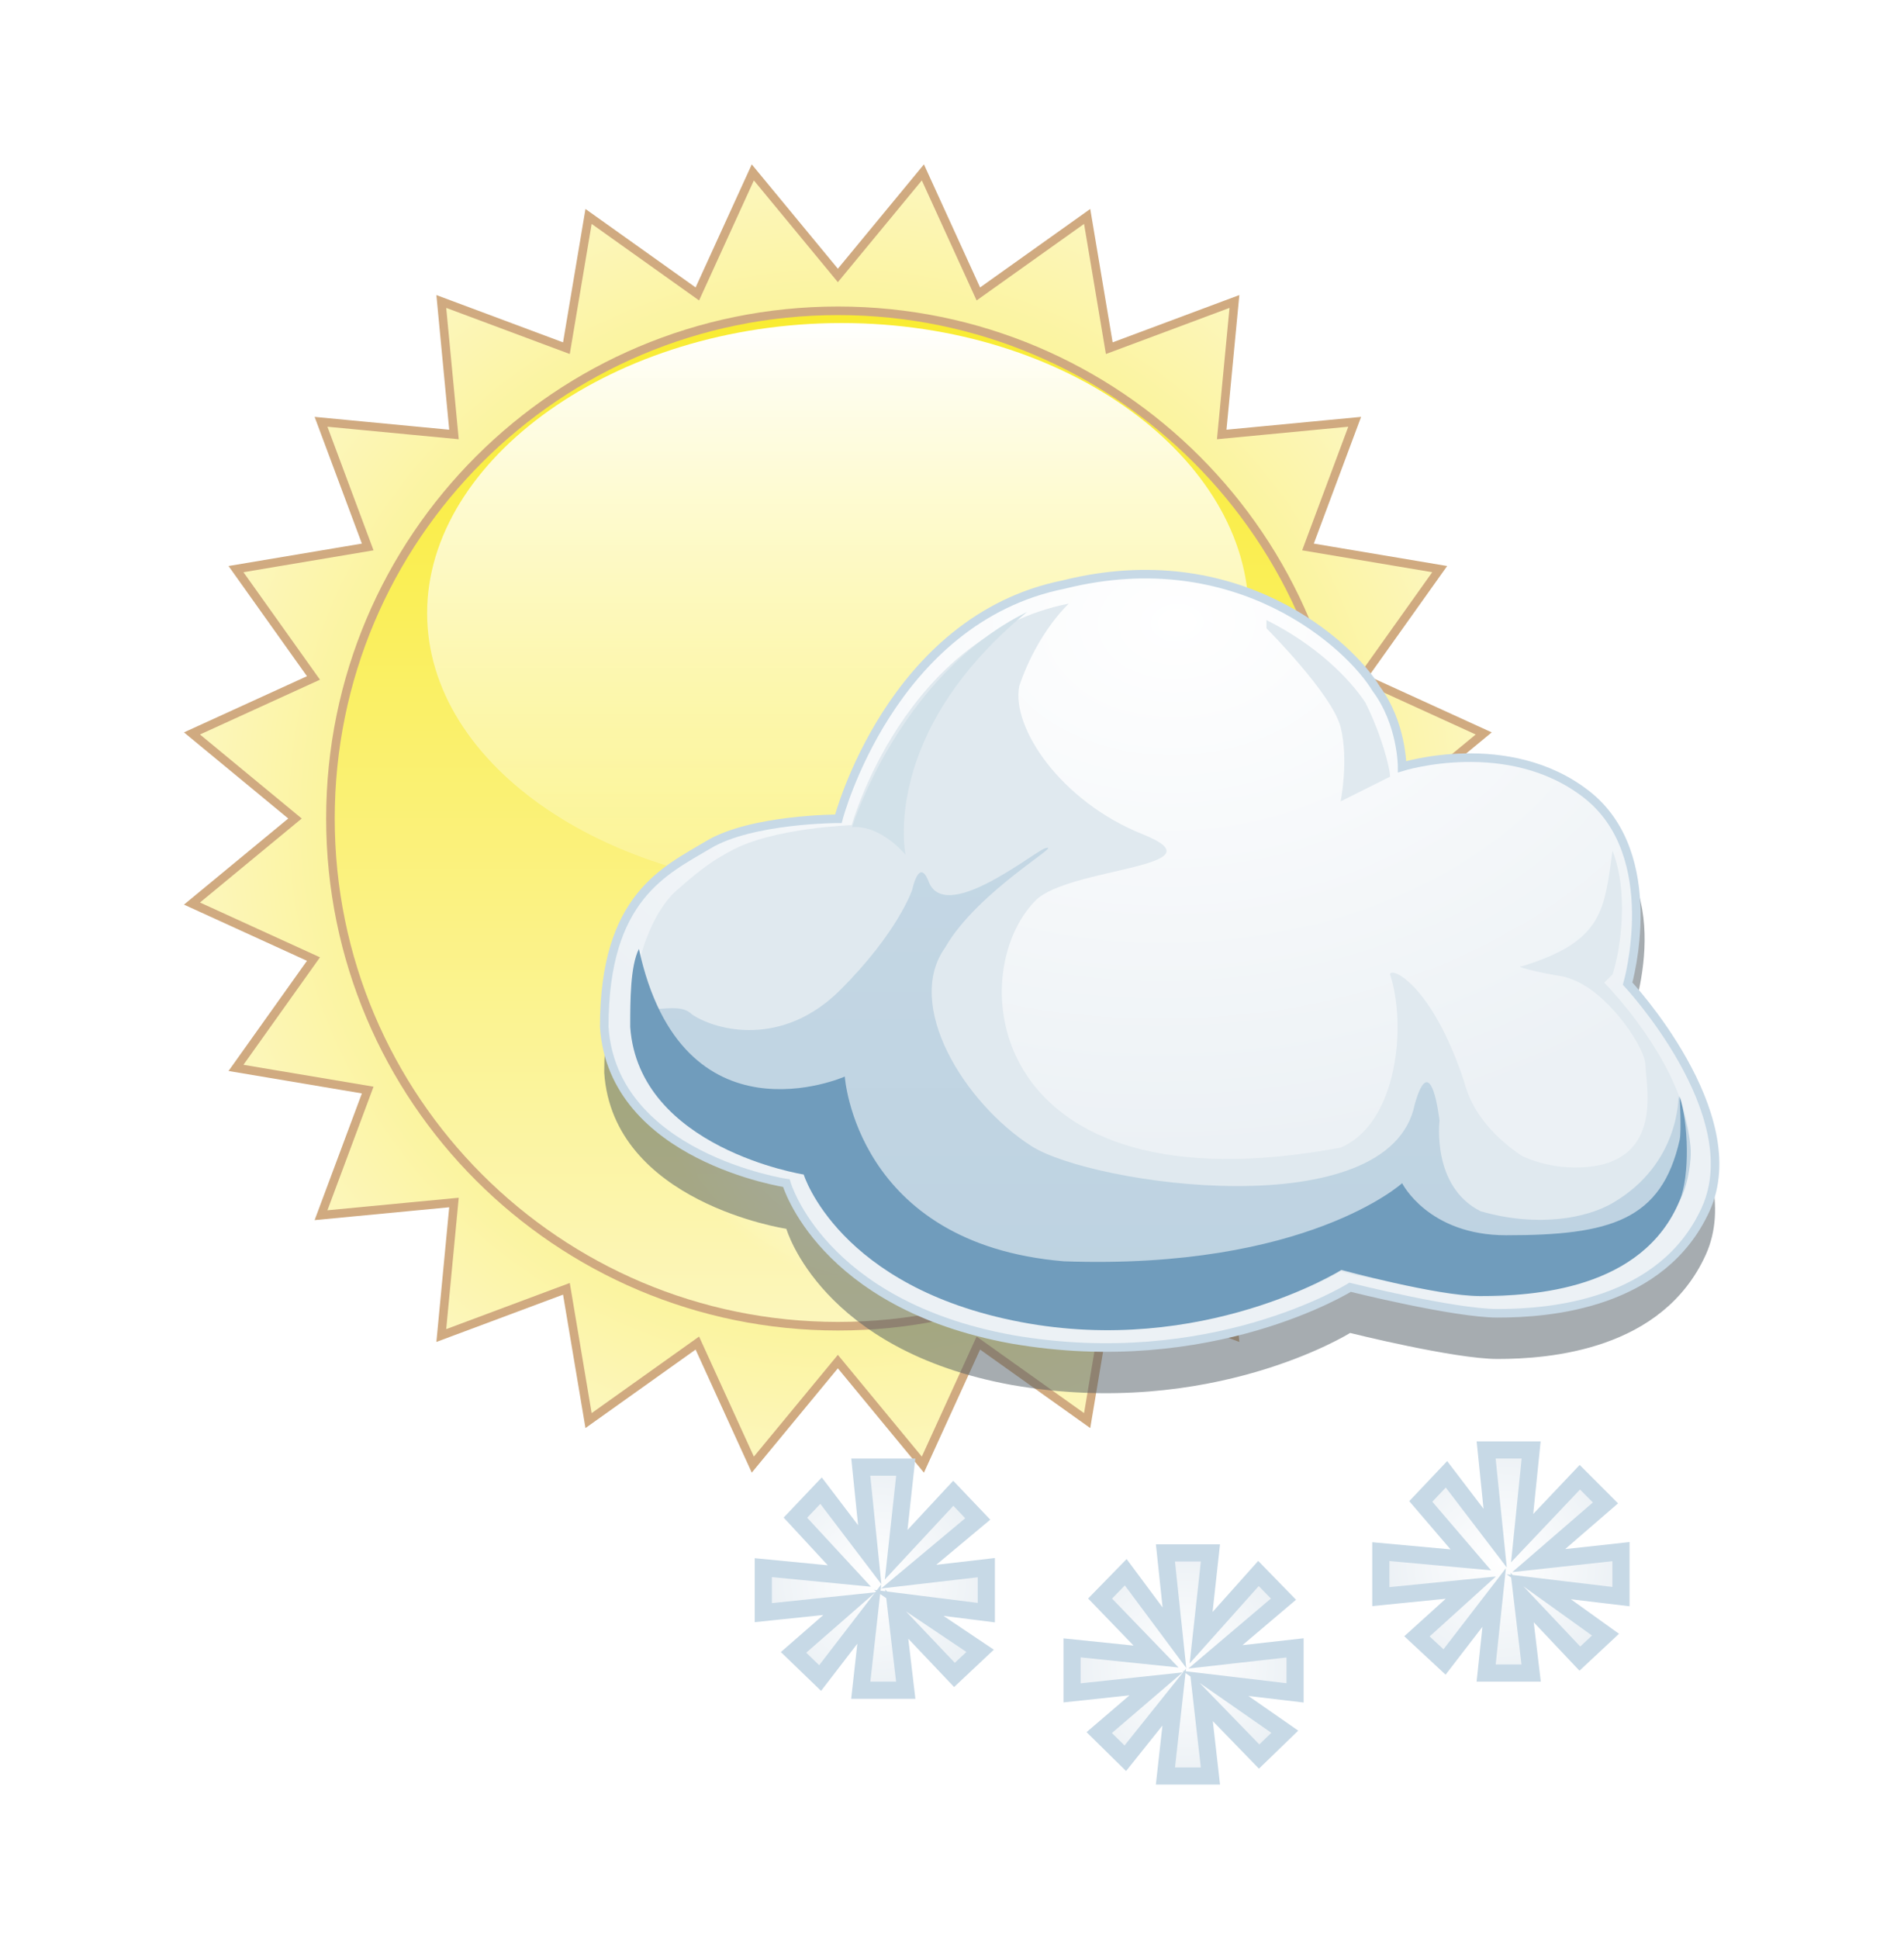 <?xml version="1.0" encoding="iso-8859-1"?>
<!-- Generator: Adobe Illustrator 16.0.0, SVG Export Plug-In . SVG Version: 6.00 Build 0)  -->
<!DOCTYPE svg PUBLIC "-//W3C//DTD SVG 1.0//EN" "http://www.w3.org/TR/2001/REC-SVG-20010904/DTD/svg10.dtd">
<svg version="1.0" id="Layer_1" xmlns="http://www.w3.org/2000/svg" xmlns:xlink="http://www.w3.org/1999/xlink" x="0px" y="0px"
	 width="111px" height="113px" viewBox="0 0 111 113" style="enable-background:new 0 0 111 113;" xml:space="preserve">
<filter  id="Blur_2">
	<feGaussianBlur  stdDeviation="2"></feGaussianBlur>
</filter>
<filter  id="Blur1">
	<feGaussianBlur  stdDeviation="1"></feGaussianBlur>
</filter>
<g>
	<g>
		<radialGradient id="SVGID_1_" cx="48.845" cy="47.699" r="37.653" gradientUnits="userSpaceOnUse">
			<stop  offset="0" style="stop-color:#F9EC31"/>
			<stop  offset="1" style="stop-color:#FCF6BC"/>
		</radialGradient>
		
			<polygon style="fill-rule:evenodd;clip-rule:evenodd;fill:url(#SVGID_1_);stroke:#D0AA80;stroke-width:0.5;stroke-miterlimit:10;" points="
			48.846,16.052 53.802,10.047 57.036,17.13 63.379,12.613 64.669,20.291 71.965,17.569 71.224,25.32 78.976,24.581 76.253,31.875 
			83.932,33.166 79.416,39.509 86.498,42.742 80.494,47.7 86.498,52.657 79.416,55.891 83.932,62.233 76.253,63.524 78.976,70.818 
			71.224,70.078 71.965,77.83 64.669,75.109 63.379,82.787 57.036,78.269 53.802,85.353 48.846,79.348 43.888,85.353 40.654,78.269 
			34.312,82.787 33.021,75.107 25.727,77.83 26.466,70.078 18.715,70.818 21.437,63.524 13.758,62.233 18.275,55.891 11.192,52.657 
			17.197,47.7 11.192,42.742 18.275,39.509 13.758,33.166 21.437,31.875 18.715,24.581 26.466,25.32 25.727,17.569 33.021,20.291 
			34.312,12.613 40.654,17.13 43.888,10.047 		"/>
		<g>
			<linearGradient id="SVGID_2_" gradientUnits="userSpaceOnUse" x1="48.846" y1="18.113" x2="48.846" y2="77.287">
				<stop  offset="0" style="stop-color:#F9EC31"/>
				<stop  offset="1" style="stop-color:#FCF6BC"/>
			</linearGradient>
			<path style="fill-rule:evenodd;clip-rule:evenodd;fill:url(#SVGID_2_);" d="M19.264,47.7c0-16.349,13.238-29.587,29.59-29.587
				c16.334,0,29.574,13.238,29.574,29.587c0,16.33-13.239,29.587-29.574,29.587C32.502,77.287,19.264,64.03,19.264,47.7z"/>
			<linearGradient id="SVGID_3_" gradientUnits="userSpaceOnUse" x1="48.846" y1="18.657" x2="48.846" y2="51.135">
				<stop  offset="0" style="stop-color:#FFFFFF"/>
				<stop  offset="1" style="stop-color:#FFFFFF;stop-opacity:0.2"/>
			</linearGradient>
			<path style="fill-rule:evenodd;clip-rule:evenodd;fill:url(#SVGID_3_);" d="M24.9,35.728c0-8.959,10.928-16.902,24.167-16.902
				c13.221,0,23.726,7.943,23.726,16.902c0,8.942-10.717,16.188-23.938,16.188C35.615,51.916,24.9,44.67,24.9,35.728z"/>
			
				<radialGradient id="SVGID_4_" cx="127.401" cy="-56.64" r="14.394" gradientTransform="matrix(1.095 0 0 0.88 -85.414 112.753)" gradientUnits="userSpaceOnUse">
				<stop  offset="0.178" style="stop-color:#FFFFFF"/>
				<stop  offset="1" style="stop-color:#FFFFFF;stop-opacity:0"/>
			</radialGradient>
			<path style="fill-rule:evenodd;clip-rule:evenodd;fill:url(#SVGID_4_);" d="M38.401,62.883c0-7.214,7.011-13.046,15.662-13.046
				c8.65,0,15.663,5.832,15.663,13.046c0,7.21-7.012,13.062-15.663,13.062C45.413,75.944,38.401,70.093,38.401,62.883z"/>
			<path style="fill-rule:evenodd;clip-rule:evenodd;fill:none;stroke:#D0AA80;stroke-width:0.5;stroke-miterlimit:10;" d="
				M19.264,47.7c0-16.349,13.238-29.587,29.59-29.587c16.334,0,29.574,13.238,29.574,29.587c0,16.33-13.239,29.587-29.574,29.587
				C32.502,77.287,19.264,64.03,19.264,47.7z"/>
		</g>
	</g>
	<g>
		<g style="opacity:0.5;filter:url(#Blur1);">
			<path style="fill-rule:evenodd;clip-rule:evenodd;fill:#4D5961;" d="M48.876,50.375c0,0,3.033-11.628,13.146-13.65
				c10.113-2.529,16.686,3.539,18.203,6.066c1.517,2.022,1.517,4.552,1.517,4.552s7.079-2.023,11.63,1.517
				c4.55,3.539,1.516,11.124,1.516,11.124s7.08,7.585,4.552,13.146c-2.529,5.562-9.102,6.066-12.136,6.066
				c-2.528,0-8.595-1.516-8.595-1.516s-8.09,5.056-19.719,3.033c-11.124-2.021-13.147-9.102-13.147-9.102s-10.113-1.516-10.618-9.1
				c0-7.584,3.539-9.102,6.067-10.619C43.82,50.375,48.876,50.375,48.876,50.375z"/>
		</g>
		
			<radialGradient id="SVGID_5_" cx="68.615" cy="36.274" r="30.765" gradientTransform="matrix(0.044 0.999 -1.394 0.062 116.157 -34.507)" gradientUnits="userSpaceOnUse">
			<stop  offset="0" style="stop-color:#FFFFFF"/>
			<stop  offset="1" style="stop-color:#ECF1F5"/>
		</radialGradient>
		
			<path style="fill-rule:evenodd;clip-rule:evenodd;fill:url(#SVGID_5_);stroke:#C7D9E6;stroke-width:0.5;stroke-miterlimit:10;" d="
			M48.876,47.715c0,0,3.033-11.629,13.146-13.652c10.113-2.526,16.686,3.541,18.203,6.068c1.517,2.022,1.517,4.551,1.517,4.551
			s6.19-1.936,10.74,1.604c4.552,3.539,2.406,11.036,2.406,11.036s7.08,7.584,4.552,13.146c-2.529,5.562-9.102,6.066-12.136,6.066
			c-2.528,0-8.595-1.517-8.595-1.517s-8.09,5.057-19.719,3.034c-11.124-2.022-13.147-9.102-13.147-9.102s-10.113-1.516-10.618-9.1
			c0-7.585,3.539-9.103,6.067-10.619C43.82,47.715,48.876,47.715,48.876,47.715z"/>
		<g>
			<g>
				<defs>
					<path id="SVGID_417_" d="M48.876,47.715c0,0,3.033-11.629,13.146-13.652c10.113-2.526,16.686,3.541,18.203,6.068
						c1.517,2.022,1.517,4.551,1.517,4.551s6.19-1.936,10.74,1.604c4.552,3.539,2.406,11.036,2.406,11.036s7.08,7.584,4.552,13.146
						c-2.529,5.562-9.102,6.066-12.136,6.066c-2.528,0-8.595-1.517-8.595-1.517s-8.09,5.057-19.719,3.034
						c-11.124-2.022-13.147-9.102-13.147-9.102s-10.113-1.516-10.618-9.1c0-7.585,3.539-9.103,6.067-10.619
						C43.82,47.715,48.876,47.715,48.876,47.715z"/>
				</defs>
				<clipPath id="SVGID_6_">
					<use xlink:href="#SVGID_417_"  style="overflow:visible;"/>
				</clipPath>
				<g style="clip-path:url(#SVGID_6_);">
					<radialGradient id="SVGID_7_" cx="67.59" cy="56.067" r="30.854" gradientUnits="userSpaceOnUse">
						<stop  offset="0" style="stop-color:#E0E9EF"/>
						<stop  offset="1" style="stop-color:#E0E9EF"/>
					</radialGradient>
					<path style="fill-rule:evenodd;clip-rule:evenodd;fill:url(#SVGID_7_);filter:url(#Blur_2);" d="M81.038,56.79
						c0.961,2.882,0.48,8.647-2.881,10.089C57.502,70.721,56.062,56.79,60.384,52.467c1.922-1.921,11.048-1.921,6.245-3.843
						c-4.805-1.921-7.686-6.243-7.207-8.646c0.481-1.441,1.44-3.362,2.883-4.803c-9.607,1.922-12.654,12.912-12.654,12.912
						s-4.585,0.148-7.04,1.498c-0.942,0.516-1.557,0.883-3.167,2.305c-1.299,1.146-2.598,3.94-2.598,7.781
						c0.48,7.207,10.086,8.646,10.086,8.646s1.922,6.726,12.489,8.646c11.048,1.92,18.734-2.882,18.734-2.882s1.44,0.48,2.881,0.48
						l0,0c2.882,0.96,7.686,1.921,10.568-0.48c0.481-0.481,0.959-0.481,0.959-0.962h1.923l3.843-4.322
						c1.439-5.283-4.804-11.527-4.804-11.527s0,0,0.481-0.481c0.48-1.44,0.958-4.803,0-7.204c-0.481,3.361-0.481,5.281-5.285,6.725
						c-0.479,0,0.82,0.341,2.317,0.583c0.476,0.077,1.046,0.378,1.046,0.378c1.921,0.96,3.843,3.842,3.843,4.804
						c0,0.96,0.96,4.804-2.402,5.763c-1.921,0.48-3.843,0-4.804-0.48c-1.441-0.96-2.881-2.401-3.362-4.322
						C83.442,57.271,81.038,56.311,81.038,56.79z M78.157,46.703l2.881-1.441c0-0.48-0.479-2.4-1.441-4.322
						c-0.959-1.441-2.881-3.363-5.764-4.804v0.48c0,0,3.843,3.842,4.324,5.765C78.638,44.302,78.157,46.703,78.157,46.703z"/>
					<g style="filter:url(#Blur_2);">
						<linearGradient id="SVGID_8_" gradientUnits="userSpaceOnUse" x1="67.709" y1="49.458" x2="67.709" y2="77.344">
							<stop  offset="0" style="stop-color:#C4D7E4"/>
							<stop  offset="1" style="stop-color:#BDD2E1"/>
						</linearGradient>
						<path style="fill-rule:evenodd;clip-rule:evenodd;fill:url(#SVGID_8_);" d="M36.849,58.104c0,0.48,0,0.96,0,1.44
							c0.48,7.205,10.086,8.647,10.086,8.647s1.921,6.724,12.489,8.646c11.047,1.92,18.732-2.885,18.732-2.885
							s5.765,1.443,8.166,1.443c2.881,0,8.139-0.411,11.446-5.182c0.628-0.906,0.782-2.364,0.799-2.923
							c0.04-1.278-0.716-3.424-0.716-3.424s0.116,3.946-3.843,6.245c-1.498,0.869-4.324,1.439-7.686,0.479
							c-2.881-1.439-2.401-5.283-2.401-5.283s-0.48-4.323-1.442-0.96c-1.44,7.204-18.819,4.712-22.358,2.437
							c-3.904-2.51-7.423-8.201-5.021-11.564c1.922-3.361,7.205-6.244,5.764-5.763c-0.96,0.48-5.791,4.333-6.725,1.921
							c-0.563-1.457-0.96,0.48-0.96,0.48s-0.819,2.463-4.183,5.824c-3.363,3.362-7.205,2.402-8.646,1.44
							C39.391,58.164,37.329,59.544,36.849,58.104z"/>
					</g>
					<g style="filter:url(#Blur_2);">
						<path style="fill-rule:evenodd;clip-rule:evenodd;fill:#709CBC;" d="M37.247,55.299c-0.506,1.012-0.506,3.034-0.506,4.553
							c0.506,7.077,10.113,8.595,10.113,8.595s2.022,6.572,12.64,8.595c10.619,2.023,18.707-3.034,18.707-3.034
							s5.563,1.519,8.091,1.519c3.033,0,9.466-0.341,11.63-5.562c0.611-1.478,0.504-4.551,0-6.069c0,0,0.111,2.035,0,2.529
							c-1.058,4.701-4.045,5.561-10.112,5.561c-4.552,0-6.068-3.033-6.068-3.033s-5.562,5.056-19.72,4.551
							C49.887,72.49,49.25,62.739,49.25,62.739S39.774,66.929,37.247,55.299z"/>
					</g>
					<g style="filter:url(#Blur_2);">
						<path style="fill-rule:evenodd;clip-rule:evenodd;fill:#D2E1E9;" d="M59.872,35.665c-7.461,3.69-10.2,12.538-10.2,12.538
							c1.727-0.126,3.121,1.619,3.121,1.619S51.277,42.744,59.872,35.665z"/>
					</g>
				</g>
			</g>
		</g>
	</g>
	<radialGradient id="SVGID_9_" cx="51" cy="92" r="6.5" gradientUnits="userSpaceOnUse">
		<stop  offset="0" style="stop-color:#FFFFFF"/>
		<stop  offset="1" style="stop-color:#ECF1F5"/>
	</radialGradient>
	<polygon style="fill-rule:evenodd;clip-rule:evenodd;fill:url(#SVGID_9_);stroke:#C7D9E6;stroke-miterlimit:10;" points="
		57.5,91.357 52.976,91.882 57.001,88.519 55.575,87.023 52.245,90.604 52.803,85.5 50.181,85.5 50.705,90.604 47.866,86.869 
		46.371,88.443 49.517,91.844 44.5,91.357 44.5,93.979 49.517,93.455 46.262,96.295 47.812,97.79 50.678,94.064 50.181,98.5 
		52.803,98.5 52.279,94.064 55.643,97.609 57.139,96.204 52.976,93.41 57.5,93.979 	"/>
	<radialGradient id="SVGID_10_" cx="69" cy="97" r="6.5" gradientUnits="userSpaceOnUse">
		<stop  offset="0" style="stop-color:#FFFFFF"/>
		<stop  offset="1" style="stop-color:#ECF1F5"/>
	</radialGradient>
	<polygon style="fill-rule:evenodd;clip-rule:evenodd;fill:url(#SVGID_10_);stroke:#C7D9E6;stroke-miterlimit:10;" points="
		75.5,96.032 70.856,96.556 74.824,93.192 73.367,91.697 70.022,95.441 70.566,90.5 67.943,90.5 68.467,95.441 65.628,91.625 
		64.133,93.157 67.397,96.538 62.5,96.032 62.5,98.654 67.397,98.13 64.083,100.969 65.604,102.465 68.455,98.901 67.943,103.5 
		70.566,103.5 70.042,98.901 73.406,102.365 74.901,100.919 70.856,98.104 75.5,98.654 	"/>
	<radialGradient id="SVGID_11_" cx="87.5" cy="91" r="6.755" gradientUnits="userSpaceOnUse">
		<stop  offset="0" style="stop-color:#FFFFFF"/>
		<stop  offset="1" style="stop-color:#ECF1F5"/>
	</radialGradient>
	<polygon style="fill-rule:evenodd;clip-rule:evenodd;fill:url(#SVGID_11_);stroke:#C7D9E6;stroke-miterlimit:10;" points="
		94.5,90.423 89.705,90.947 93.596,87.584 92.102,86.088 88.738,89.637 89.263,84.5 86.64,84.5 87.165,89.637 84.326,85.918 
		82.83,87.499 85.746,90.904 80.5,90.423 80.5,93.045 85.746,92.521 82.606,95.36 84.214,96.855 87.108,93.097 86.64,97.5 
		89.263,97.5 88.739,93.097 92.103,96.658 93.598,95.262 89.705,92.471 94.5,93.045 	"/>
</g>
</svg>
